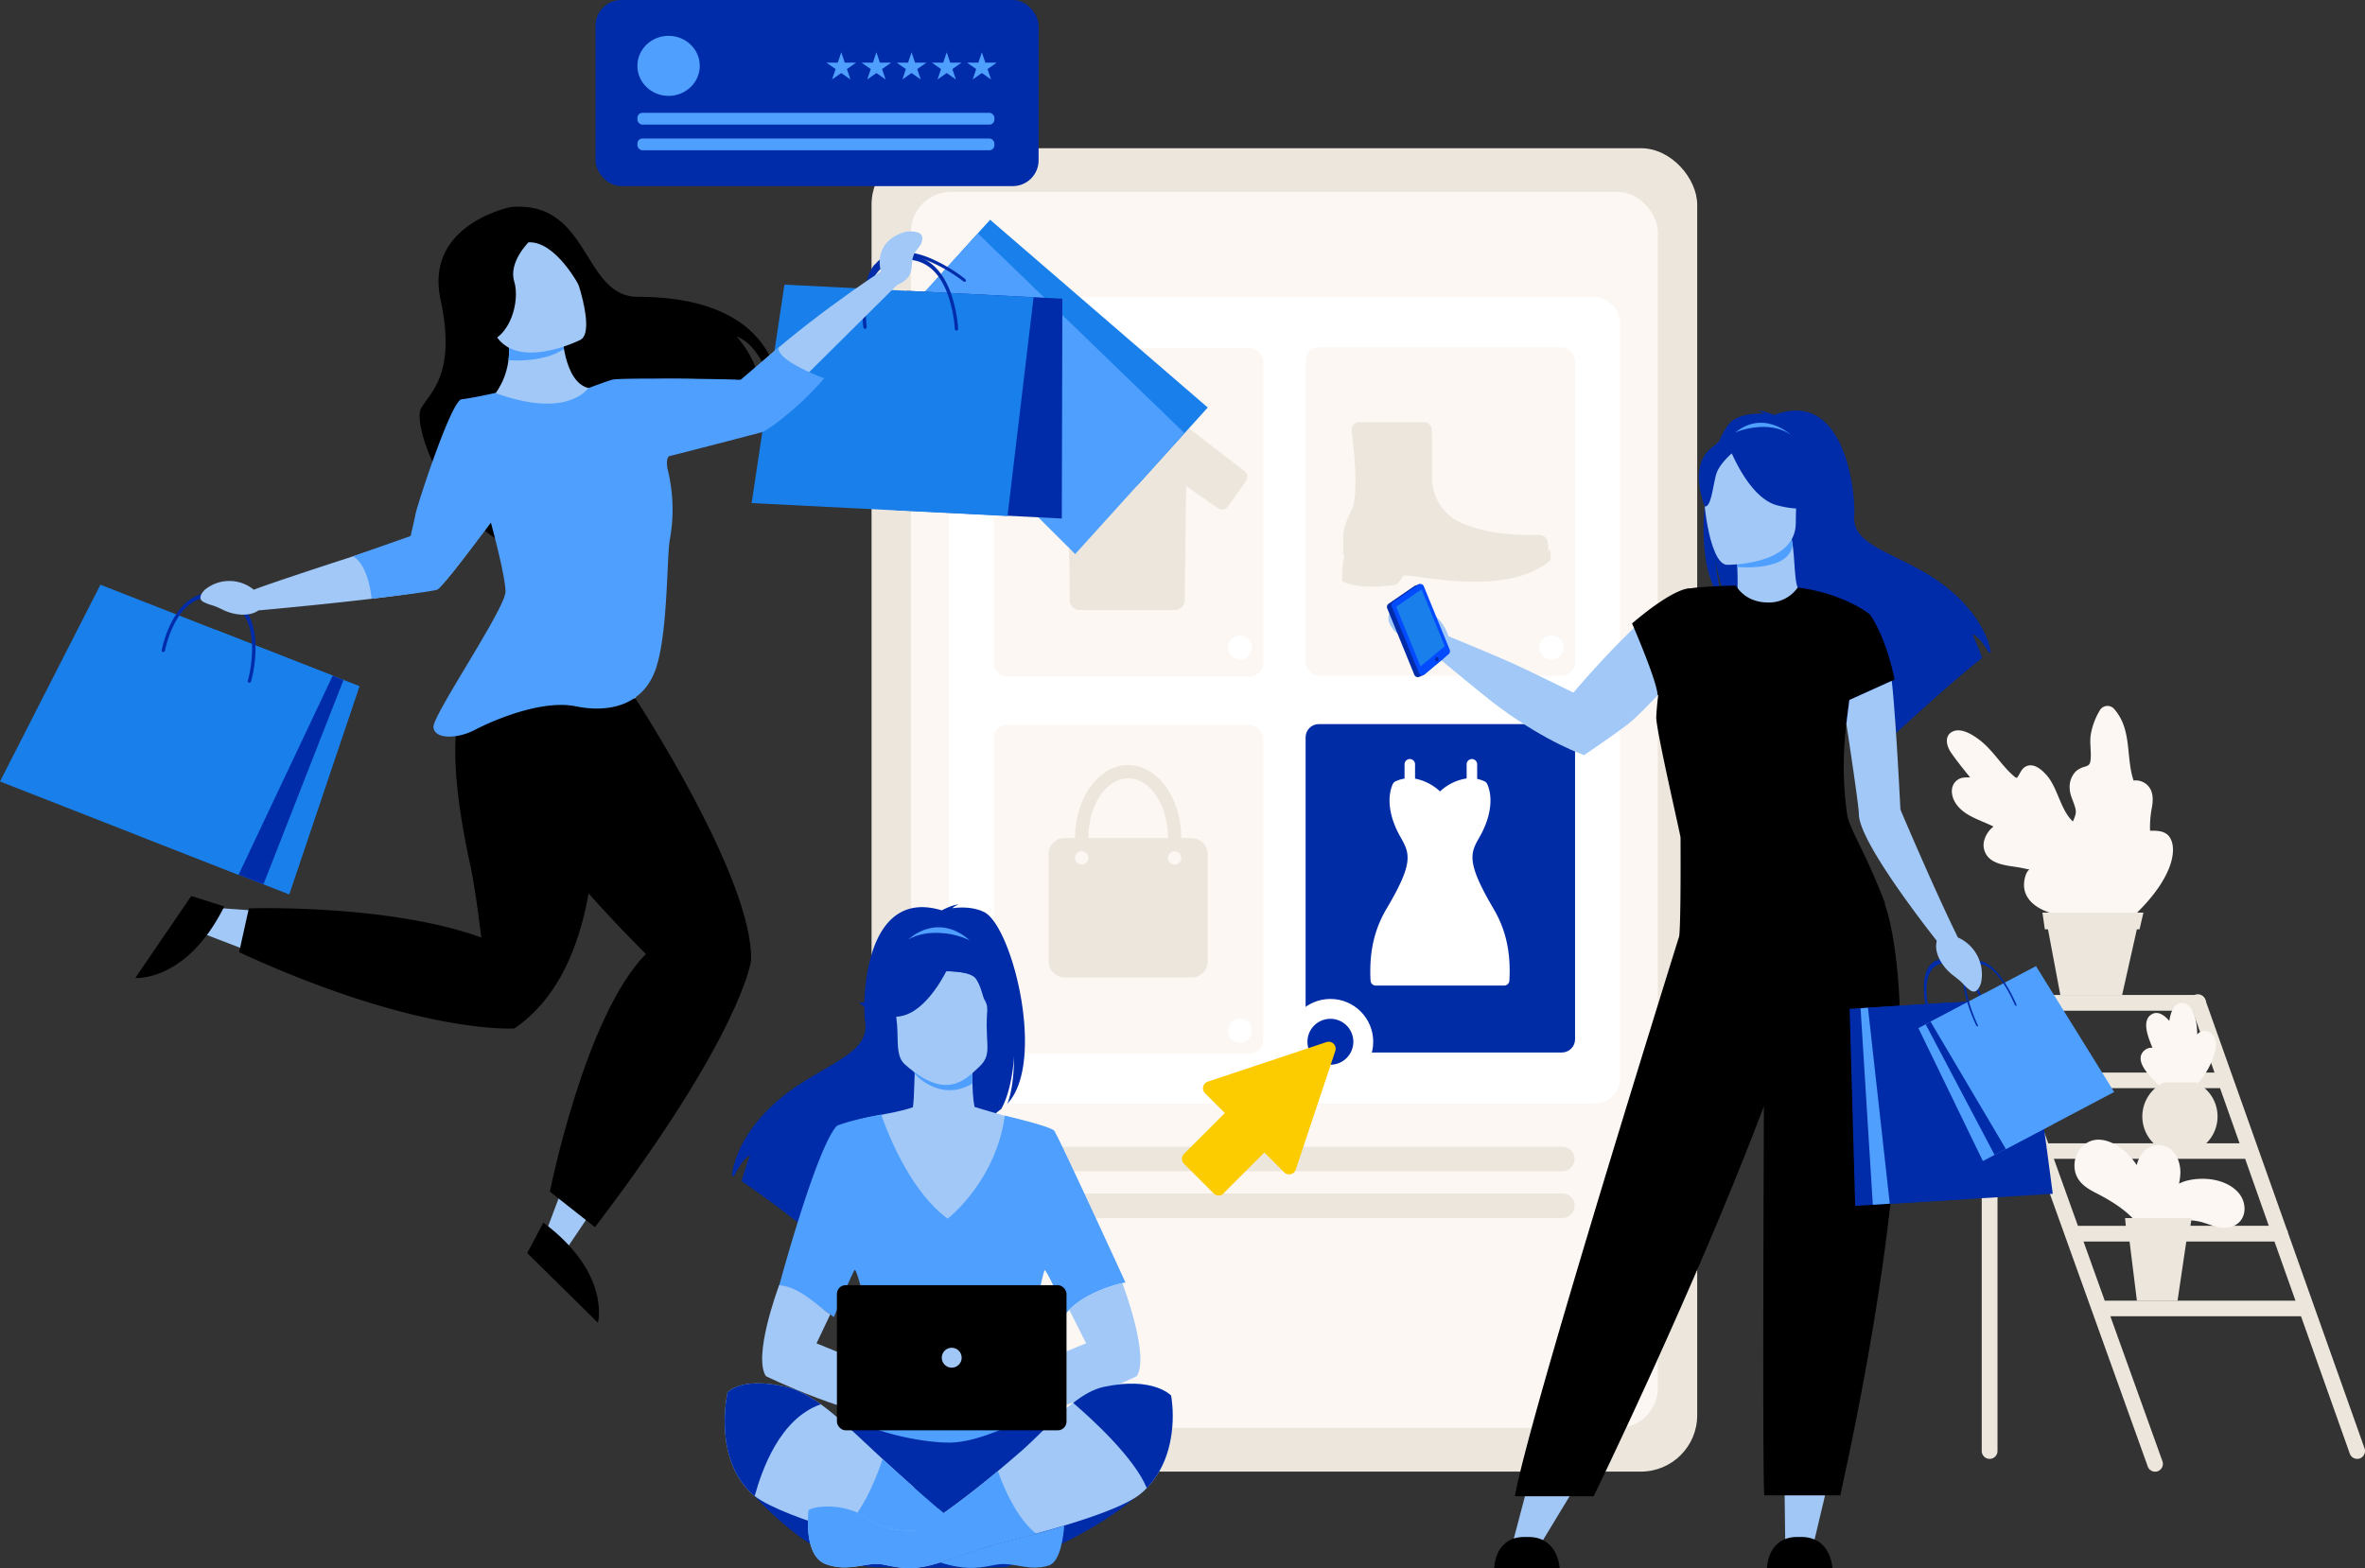 <svg xmlns="http://www.w3.org/2000/svg" id="Capa_1" data-name="Capa 1" viewBox="0 0 900 596.94"><rect x="0" y="0" width="900" height="596.94" fill="#333333" stroke="none"/><defs><style>.cls-1{fill:#ece6dd;}.cls-2{fill:#fcf7f3;}.cls-3{fill:#fff;}.cls-4{fill:#5351a1;}.cls-5{fill:#002ca6;}.cls-6{fill:#002ca9;}.cls-7{fill:#fccc00;}.cls-8{fill:#a1c8f6;}.cls-9{fill:#a0c7f6;}.cls-10{fill:#4f9fff;}.cls-11{fill:#034bff;}.cls-12{fill:#1980eb;}</style></defs><title>Construye una marca fuerte y con personalidad</title><rect class="cls-1" x="331.67" y="56.42" width="314.2" height="503.77" rx="21.44"></rect><rect class="cls-2" x="346.65" y="73.06" width="284.24" height="470.5" rx="15.26"></rect><rect class="cls-3" x="361.02" y="113.04" width="255.5" height="307.08" rx="9.71"></rect><path class="cls-1" d="M594.58,445.86H383a4.67,4.67,0,0,1-4.66-4.66h0a4.67,4.67,0,0,1,4.66-4.66H594.58a4.67,4.67,0,0,1,4.65,4.66h0A4.67,4.67,0,0,1,594.58,445.86Z"></path><path class="cls-1" d="M594.58,463.64H383a4.67,4.67,0,0,1-4.66-4.66h0a4.67,4.67,0,0,1,4.66-4.66H594.58a4.67,4.67,0,0,1,4.65,4.66h0A4.67,4.67,0,0,1,594.58,463.64Z"></path><path class="cls-4" d="M488.61,451.27l.32-.09A2,2,0,0,1,488.61,451.27Z"></path><rect class="cls-5" x="496.85" y="275.63" width="102.54" height="125.02" rx="5.04"></rect><path class="cls-3" d="M568.35,345.91c-5.88-10-7.91-15.39-8-19.3,0,0,0-.08,0-.12s0-.1,0-.15c0-3,1.2-5.08,2.68-7.68,7.12-12.56,3-20.09,2.82-20.4a1.94,1.94,0,0,0-.88-.82,13.74,13.74,0,0,0-2.84-.95v-5.55a2,2,0,1,0-4,0v5.38A19,19,0,0,0,548,301.26a19.4,19.4,0,0,0-9.5-4.87v-5.45a2,2,0,1,0-4,0v5.44a12.87,12.87,0,0,0-3.47,1.06,2,2,0,0,0-.89.82c-.18.31-4.3,7.84,2.83,20.4,1.48,2.62,2.67,4.73,2.68,7.75a.22.22,0,0,0,0,.08v.06c0,3.91-2.06,9.36-8,19.36-4.73,8-6.66,16.69-6.09,27.37a2,2,0,0,0,2,1.89h48.84a2,2,0,0,0,2-1.89C575,362.6,573.08,353.9,568.35,345.91Z"></path><rect class="cls-2" x="378.15" y="132.5" width="102.54" height="125.02" rx="5.04"></rect><path class="cls-1" d="M473.58,179.33l-23.12-17.84a6.24,6.24,0,0,0-3.8-1.3H439a1.51,1.51,0,0,0-1.52,1.38c-.21,2.55-1.51,7.75-8.51,7.69s-8.28-5.17-8.5-7.69a1.51,1.51,0,0,0-1.52-1.38h-7.64a6.24,6.24,0,0,0-3.8,1.3l-23.12,17.84a2.79,2.79,0,0,0-.57,3.83l6.8,9.6a2.79,2.79,0,0,0,3.87.68l12.07-8.37.53,43.47a3.73,3.73,0,0,0,3.73,3.67h36.31a3.73,3.73,0,0,0,3.73-3.68l.53-43.46,12.07,8.37a2.79,2.79,0,0,0,3.87-.68l6.8-9.6A2.8,2.8,0,0,0,473.58,179.33Z"></path><path class="cls-3" d="M476.44,246.5a4.57,4.57,0,1,1-4.57-4.57A4.58,4.58,0,0,1,476.44,246.5Z"></path><rect class="cls-2" x="378.15" y="275.96" width="102.54" height="125.02" rx="5.04"></rect><path class="cls-1" d="M449.51,319c0-15.32-9.06-27.77-20.2-27.77s-20.2,12.45-20.2,27.77h-3.93a6.18,6.18,0,0,0-6.17,6.18V365.9a6.17,6.17,0,0,0,6.17,6.17h48.26a6.17,6.17,0,0,0,6.17-6.17V325.22a6.18,6.18,0,0,0-6.17-6.18Zm-37.87,10.1a2.53,2.53,0,1,1,2.52-2.52A2.52,2.52,0,0,1,411.64,329.14Zm17.67-32.82c8.35,0,15.15,10.19,15.15,22.72h-30.3C414.16,306.51,421,296.32,429.31,296.32ZM447,329.14a2.53,2.53,0,1,1,2.52-2.52A2.52,2.52,0,0,1,447,329.14Z"></path><path class="cls-3" d="M476.44,392.31a4.57,4.57,0,1,1-4.57-4.57A4.57,4.57,0,0,1,476.44,392.31Z"></path><rect class="cls-2" x="496.85" y="132.18" width="102.54" height="125.02" rx="5.04"></rect><path class="cls-1" d="M589.68,209.07a9.66,9.66,0,0,1-1,1,1.09,1.09,0,0,1,.13-.17,2,2,0,0,0,.32-.85c.3-4.23-1.29-5.52-3.93-5.43-1.84.06-17.35.71-29.25-4.64a18.78,18.78,0,0,1-11-17.14V168.74c0-.28,0-2.92-.06-5.1a3,3,0,0,0-3-2.95H517.3a3,3,0,0,0-2.95,3.38c1,7.54,2.74,24.7,0,30.16-3.62,7.24-3.17,8.44-3.17,15.83a4.64,4.64,0,0,0,.38,1.95c-.43,1.37-.8,4.07-.83,9.28,6.25,2.82,13.66,2.17,20.49,1.33a8,8,0,0,0,2.54-3.26c.85-2.13,37.75,9.26,56.23-6h0A8.54,8.54,0,0,0,589.68,209.07Z"></path><path class="cls-3" d="M595,246.5a4.58,4.58,0,1,1-4.57-4.57A4.58,4.58,0,0,1,595,246.5Z"></path><circle class="cls-3" cx="506.28" cy="396.56" r="16.3"></circle><circle class="cls-6" cx="506.28" cy="396.56" r="8.74"></circle><path class="cls-7" d="M465.65,454.31a2.67,2.67,0,0,1-3.77,0L450.58,443a2.67,2.67,0,0,1,0-3.77l15.54-15.53-7.53-7.54a2.65,2.65,0,0,1,1-4.4l45.2-15.07a2.64,2.64,0,0,1,2.72.64,2.67,2.67,0,0,1,.64,2.73l-15.06,45.19a2.66,2.66,0,0,1-4.41,1l-7.53-7.53-15.54,15.54Zm0,0"></path><path class="cls-1" d="M757.13,384.75h79.35a3,3,0,0,0,0-6H757.13a3,3,0,0,0,0,6Z"></path><path class="cls-1" d="M754.15,381.76V552.34a3,3,0,0,0,6,0V398.91l4.56,12.7a3,3,0,0,0,.45,1.25l52.16,145.36a3,3,0,0,0,2.8,2,2.94,2.94,0,0,0,1-.17,3,3,0,0,0,1.8-3.82L803.1,501.06h72.55l18.56,52.28a3,3,0,0,0,2.81,2,2.87,2.87,0,0,0,1-.17,3,3,0,0,0,1.82-3.81l-29.15-82.11a2.87,2.87,0,0,0-.43-1.23l-20.39-57.46a2.86,2.86,0,0,0-.21-.58l-10.36-29.19a3,3,0,1,0-5.62,2l9.05,25.49H769.8l-9.86-27.49,0-.07c0-.1-.09-.2-.14-.3s-.08-.16-.13-.23a1.41,1.41,0,0,0-.18-.23l-.18-.23c-.07-.07-.14-.12-.21-.18l-.22-.19c-.08-.06-.17-.1-.25-.15l-.25-.13-.27-.1-.28-.09-.26,0-.33,0h-.08l-.18,0-.33,0-.3.08-.19,0-.07,0a2.75,2.75,0,0,0-.3.14,1.71,1.71,0,0,0-.23.13,2.15,2.15,0,0,0-.24.18c-.07.06-.15.11-.22.18a1.9,1.9,0,0,0-.19.21,1.92,1.92,0,0,0-.18.22c-.06.08-.1.17-.15.25a1.19,1.19,0,0,0-.13.25,2.15,2.15,0,0,0-.1.27,2.29,2.29,0,0,0-.09.28,2,2,0,0,0,0,.26c0,.11,0,.22,0,.33S754.15,381.74,754.15,381.76Zm90.68,32.45,7.44,21H779.46l-7.52-21ZM781.6,441.13h72.79l9,25.49H790.75Zm19.36,54-8.07-22.52h72.66l8,22.52Z"></path><path class="cls-2" d="M743.23,278.41c3.28-1.43,7.62,1.38,10.11,3.29,3.93,3,6.73,7.11,10,10.75a33.51,33.51,0,0,0,2.8,2.79c1.2,1,1.24,1.28,2.05-.07.9-1.52,1.46-3,3.3-3.64,3-1,6,1.94,7.73,4,4,5,4.92,12.72,9.6,17.18a13.42,13.42,0,0,0,1.06-2.9,4.82,4.82,0,0,0,0-1.65c-.58-2.89-2.25-5.25-2.27-8.3a8.43,8.43,0,0,1,2.32-6.2,8,8,0,0,1,3.28-1.75c1.65-.53,2.16-.81,2.36-2.67.35-3.26-.46-6.44.1-9.76a26.43,26.43,0,0,1,3.46-9.14,3.36,3.36,0,0,1,5.22-.67c7.14,7.84,4.53,18.33,7.58,27.45a6.42,6.42,0,0,1,5.69,2.21c1.81,2.16,1.78,5.11,1.34,7.74a40.26,40.26,0,0,0-.76,9.16c3-.08,6.17.09,7.67,2.79,2,3.51.82,8.5-.64,11.95-3.48,8.28-10.67,15.56-17.31,21.42a3.26,3.26,0,0,1-3.12.74c-2.88.23-6.24-1.19-8.81-1.8-4.59-1.09-9.19-2.15-13.77-3.27-6.26-1.52-13.1-5.45-11.83-13,.2-1.19.71-3.08,1.69-3.91l.17-.2c-1.1-.13-2.23-.45-3.32-.65-3.55-.65-7.89-.83-11-2.9a6.84,6.84,0,0,1-2.84-7.52,10.2,10.2,0,0,1,3.53-5.24c-5.27-2.64-11.73-4.16-14.73-9.44-1.35-2.4-1.74-5.65.37-7.76,1.59-1.6,3.53-1.55,5.48-1.5-2.54-3.15-5.12-6.3-7.38-9.61C740.71,283.86,739.79,279.92,743.23,278.41Z"></path><path class="cls-2" d="M816.11,399.81a3.87,3.87,0,0,1,3-.94c-.17-.44-.35-.87-.52-1.31-1.19-3.07-3.7-9.37.41-11.55,2.37-1.25,4.83.58,6.52,2.62.53-3.38,1.89-7.3,5.32-6.83,4.33.61,5.22,7.93,5.29,11.28v.71a3.76,3.76,0,0,1,5.21-.54c3.28,2.25,1.75,7.05.64,10a27.82,27.82,0,0,1-7.48,10.89,2,2,0,0,1-2.46.17,2.29,2.29,0,0,1-.63-.39,2.08,2.08,0,0,1-3.06,1.81,1.93,1.93,0,0,1-3.15.57C822.3,413.47,810.49,404.63,816.11,399.81Z"></path><path class="cls-1" d="M823.55,412h12a14.31,14.31,0,0,1,3.6,23.64H820a14.31,14.31,0,0,1,3.6-23.64Z"></path><polygon class="cls-1" points="777.25 347.4 778.16 347.4 814.61 347.4 815.69 347.4 814.2 353.77 813.18 353.77 807.55 378.87 784.08 378.87 779.36 353.77 778.16 353.77 777.25 347.4"></polygon><path class="cls-2" d="M792.15,436.68c6.17-6.45,15.32-.68,19.63,4.94.46.6.91,1.23,1.36,1.86,1-4.22,4.36-8.11,9.09-7.57,5.42.61,7.8,6.32,7.49,11.18a24.11,24.11,0,0,1-.5,3.48,16.31,16.31,0,0,1,3-1.13c6.31-1.59,14.62-.7,19.3,4.23,4.47,4.71,3.31,12.71-3.82,13.62-3.92.5-7.47-1.66-11.23-2.4a26.34,26.34,0,0,0-13.12.94h0a2.8,2.8,0,0,1-1.41,1.79,1.24,1.24,0,0,0,0,.16c.73,3.22-3.76,5.36-5.48,2.31-4.22-7.45-11.3-12.11-18.75-15.91-3.46-1.77-6.82-3.84-7.92-7.82A10.37,10.37,0,0,1,792.15,436.68Z"></path><polygon class="cls-1" points="808.7 463.69 809.3 463.69 833.31 463.69 834.02 463.69 833.04 470.07 832.37 470.07 828.66 495.17 813.2 495.17 810.09 470.07 809.3 470.07 808.7 463.69"></polygon><path class="cls-8" d="M532.84,230.73c14.69-1.89,18.4,11.47,18.4,11.47s18.24,7.52,24.41,10.31c5.71,2.58,23.1,11.14,23.1,11.14s32.34-38.43,44.57-39.43l-2.09,29.36s-14.41,15.72-20.14,20.78c-3.86,3.4-18.25,13.07-18.25,13.07s-13.6-4.49-32-18c-5.78-4.24-22.3-18.05-22.3-18.05-4.53.62-8.49-.56-12.15-5.78s-4.65-3.22-7-7.11C526.23,233.22,531.15,231.25,532.84,230.73Z"></path><polygon class="cls-9" points="697.33 557.39 690.15 587.66 679.38 587.6 678.99 557.39 697.33 557.39"></polygon><path d="M684.69,585.08c12.18-.53,12.64,11.86,12.64,11.86H672.44S672.51,584.55,684.69,585.08Z"></path><polygon class="cls-9" points="603.9 558.68 586.34 587.66 575.57 587.6 584.24 554.69 603.9 558.68"></polygon><path d="M580.88,585.08c12.17-.53,12.64,11.86,12.64,11.86h-24.9S568.7,584.55,580.88,585.08Z"></path><path class="cls-6" d="M656.42,229.38c-1.37-2.84-2.9-7.87-3.66-16.85.12.9,1.67,12.22,6,18.62,17.88,11.74,52.15,50.94,51.47,58.37,0,0,3.79-3.55,9.28-8.6l1.26-7.63c.68,1.37.75,4,.7,5.82,10.26-9.4,25-22.66,32.85-28.65a96.16,96.16,0,0,0-3.69-9c2.29.63,5,4.84,6.34,7.09.23-.16.45-.3.66-.43,0,0-2.35-18.5-29-32.32-14-7.24-23.57-10.24-23-19.43S702,147.62,675.1,158c0,0-4.32-1.92-6.25-1.63a5.25,5.25,0,0,1,2.38,1.13c-3.11-.18-7.57.05-11.28,2.16C650.1,165.23,641.28,215.44,656.42,229.38Z"></path><path class="cls-8" d="M659.84,231.74c2.48-1.16.95-22.31.95-22.31l21.05-4.17c1.46,6.93.7,19,3.31,19.55.08,0-3.95,8-10.12,9.7C668.47,236.3,659.75,231.78,659.84,231.74Z"></path><path class="cls-10" d="M681.31,165.38s-11.31-10.46-22.48.71A202.33,202.33,0,0,1,681.31,165.38Z"></path><path d="M639,356.44h0s.69-2.35.53-37.6c0-1-9.45-41.47-9.24-45.93.13-2.79.4-5.6.77-8.4l-.26.19c-.12-5.33-9.72-27.38-9.72-27.38,17-14.43,22.23-13.35,22.23-13.35h0s3.21-.7,17.23-1.08c1.92,3,5.48,6.29,11.94,6.45a13.32,13.32,0,0,0,11.62-5.67c9.38,1,20.69,5,27.46,10.18h0s5.83,7.51,9.43,24.84l-17.21,7.77c-.69,4.43-1.27,9.14-1.65,14a129.54,129.54,0,0,0,.79,29.53c.81,5.25,6,12.74,12.86,29.83.53,1.31,1.06,2.67,1.61,4.1l-.2.06c1.27,3.53,3.87,12.5,5.19,29.71,2.48,32.21.66,92.24-22.07,195.54H671.45c-.64,0-.45-82.49-.2-148.14l-.3.8C644.78,491,606.47,569.56,606.47,569.56h-30C581.65,541.22,624.68,402.41,639,356.44Z"></path><polygon class="cls-6" points="746.19 456.52 705.99 459.03 703.87 384.02 741.52 381.68 746.19 456.52"></polygon><polygon class="cls-6" points="781.18 454.43 719.16 458.29 710.85 383.59 771.25 379.82 781.18 454.43"></polygon><path class="cls-6" d="M736.92,365.58c-5.43,2.33-5.28,10.62-4.15,17.29a84,84,0,0,0,4,14.49c.17.45.49.78.71.72s.26-.46.08-.91a82.74,82.74,0,0,1-3.8-13.88c-1.57-9.34-.08-14.83,4.43-16.31,3.07-1,6.19.17,9.28,3.48,5.78,6.19,9.61,17.93,9.65,18.05.15.45.46.82.7.82s.31-.36.17-.81-4.12-12.61-10.36-19.3c-3.4-3.64-6.79-4.94-10.1-3.86Z"></path><polygon class="cls-10" points="708.04 383.83 712.7 458.61 719.15 458.2 710.85 383.59 708.04 383.83"></polygon><polygon class="cls-10" points="781.28 427.88 754.58 441.97 730.05 391.37 755.05 378.18 781.28 427.88"></polygon><polygon class="cls-10" points="804.55 415.68 763.35 437.42 734.68 388.92 774.8 367.76 804.55 415.68"></polygon><path class="cls-6" d="M750.17,366.46c-3.92,2.07-3.3,8.25-2.06,13.16A62.08,62.08,0,0,0,752,390.21c.15.33.41.55.57.5s.17-.36,0-.69a60.4,60.4,0,0,1-3.67-10.14c-1.74-6.89-1-11.08,2.34-12.45,2.23-.93,4.63-.24,7.13,2,4.69,4.28,8.26,12.82,8.29,12.91.14.33.4.59.57.58s.22-.29.08-.62-3.83-9.18-8.89-13.8c-2.76-2.52-5.37-3.29-7.78-2.28Z"></path><polygon class="cls-6" points="732.84 389.96 759.03 439.62 763.32 437.36 734.68 388.92 732.84 389.96"></polygon><path class="cls-6" d="M528.36,229.86l9.8-6.73a.91.91,0,0,1,.26-.13h0l1.85-.75,9,28.47-7.89,6.39-1.42.61h0a1.47,1.47,0,0,1-1.8-1l-10.2-25A1.53,1.53,0,0,1,528.36,229.86Z"></path><path class="cls-11" d="M551.31,249,542,256.85a1.37,1.37,0,0,1-2.08-.81l-10.21-25a1.54,1.54,0,0,1,.4-1.86l9.79-6.73a1.41,1.41,0,0,1,2,.89l9.76,23.91A1.57,1.57,0,0,1,551.31,249Z"></path><polygon class="cls-12" points="549.79 245.96 540.58 253.67 531.32 230.99 540.97 224.36 549.79 245.96"></polygon><path class="cls-6" d="M546.16,251.18a.91.91,0,0,1,.4-1.09.7.7,0,0,1,.88.57.91.91,0,0,1-.41,1.08C546.68,251.89,546.29,251.63,546.16,251.18Z"></path><path class="cls-8" d="M702.64,275.56c2.08,13.72,4.75,31.78,4.75,34.32,0,5.6,7.42,17.65,14.83,28.3S737,358.08,737,358.08l-.1.84c-.71,4,2.06,9.1,6.52,12.49s3,2.9,6.08,5.37,4.39-2.71,4.39-2.71a15.38,15.38,0,0,0-8.83-17.23c-9.49-19.37-21.85-48.66-21.85-48.66-1.71-33.43-2.86-45.3-3.31-49l-16.13,7.29Z"></path><path class="cls-10" d="M661.16,215.83s19.82,1.95,21-8.46l-.89-5-20.45,8.15Z"></path><path class="cls-6" d="M682.71,203.34s5.82-9.21,7.22-17.08c1-5.62-1.86-26.45-22.79-23.45a28.48,28.48,0,0,0-11.8,4.46c-4.54,3.07-11.1,9.69-3.77,27.87l1.91,6.14Z"></path><path class="cls-8" d="M657.08,215s26.3.43,26.32-15.95,3.42-27.36-13.37-28.33S650,176,648.63,181.47,650.24,214.47,657.08,215Z"></path><path class="cls-6" d="M649.41,172.36c4.06-4.92,7.13-3.85,8.86-2.37,2.48-3.72,7.32-3.45,12-2,6.17,1.94,11.53,3.56,13.57,12.61a19.16,19.16,0,0,0,8.33,11.65s-4.79,3-15.84.12c-8.7-2.24-15-14.62-17.31-19.79-1.56,1.39-4.86,4.6-5.85,7.75-1.31,4.17-1.9,12.76-4.41,12.47C648.74,192.82,643.32,179.75,649.41,172.36Z"></path><rect class="cls-6" x="226.61" width="168.63" height="70.85" rx="9.83"></rect><polygon class="cls-12" points="432.64 184.95 459.61 155.13 376.79 83.65 351.52 111.57 432.64 184.95"></polygon><polygon class="cls-10" points="409.16 210.91 450.78 164.9 372.1 88.82 331.57 133.63 409.16 210.91"></polygon><path class="cls-6" d="M333.4,100.18c5.69-6.3,14.37-4.51,20.76-1.82a59.51,59.51,0,0,1,13,7.74c.38.31.53.77.34,1s-.64.23-1-.07A57.94,57.94,0,0,0,354,99.65c-9-3.76-15.65-3-19.9,2.36a11.82,11.82,0,0,0-1.83,12.19c3.11,8.38,13.26,15.41,13.36,15.48a.92.92,0,0,1,.46,1c-.14.3-.57.32-1,0s-10.9-7.55-14.27-16.6c-1.83-4.92-1.19-9.39,1.92-13.29C333,100.63,333.2,100.4,333.4,100.18Z"></path><polygon class="cls-12" points="51.25 317.44 110.08 340.49 136.83 261.2 81.73 239.62 51.25 317.44"></polygon><polygon class="cls-12" points="0 297.48 90.77 333.03 126.61 257.2 38.22 222.58 0 297.48"></polygon><path class="cls-6" d="M86,226.79C94.75,229.9,97,238.36,97.23,245a49.6,49.6,0,0,1-1.66,14.28.79.79,0,0,1-.84.65.72.72,0,0,1-.39-.95,48.37,48.37,0,0,0,1.57-13.68c-.4-9.34-4.22-15.15-11.34-17.27-4.84-1.43-9.12-.65-12.73,2.31-6.76,5.55-9,17-9,17.16a.84.84,0,0,1-.79.75.65.65,0,0,1-.49-.85c.09-.51,2.41-12.34,9.7-18.35a14.26,14.26,0,0,1,13.84-2.59Z"></path><polygon class="cls-6" points="130.71 258.89 100.26 336.64 90.81 332.94 126.61 257.2 130.71 258.89"></polygon><polygon class="cls-6" points="340.97 194.19 404.07 197.38 404.29 113.7 345.19 110.71 340.97 194.19"></polygon><polygon class="cls-12" points="286.04 191.51 383.4 196.43 393.33 113.14 298.52 108.35 286.04 191.51"></polygon><path class="cls-6" d="M345.19,97.18c9.27.18,14,7.5,16.41,13.73a49.62,49.62,0,0,1,3,14.08.78.78,0,0,1-.59.87c-.35,0-.65-.31-.67-.77a48.68,48.68,0,0,0-2.85-13.47c-3.35-8.74-8.81-13-16.24-12.78-5,.17-8.86,2.27-11.34,6.23-4.64,7.41-3.13,19-3.12,19.13a.86.86,0,0,1-.51,1c-.35.08-.67-.21-.73-.66s-1.63-12.46,3.38-20.47c2.73-4.36,6.87-6.66,12.3-6.85Z"></path><polygon class="cls-8" points="107.07 347.37 72.03 344.86 73.21 353.81 100.04 364.12 107.07 347.37"></polygon><path d="M85.35,345.06l-12.55-4L51.48,372.28S71,373.89,85.35,345.06Z"></path><polygon class="cls-8" points="216.51 445.71 204.21 478.47 213.23 478.9 229.45 454.8 216.51 445.71"></polygon><path d="M206.77,465.4,200.64,477l26.9,26.52S232.58,484.68,206.77,465.4Z"></path><path d="M241.75,265.78s45,68.66,44.08,99.86c0,0-3.48,28.05-59.41,101.49l-17.16-13.5s13.3-66.95,36.54-90.48c0,0-55.51-54.31-57.11-78S241.75,265.78,241.75,265.78Z"></path><path d="M91,362.48c68.63,31.58,104.76,29,104.76,29,44.07-30,27.92-120.23,27.92-120.23s-23.2-19.65-38.38-13.87a15.4,15.4,0,0,0-7.37,6.06c-8.52,12.72-3.67,44.25.86,65.09,2.39,11,4.21,27.67,4.41,28.36h0C147.68,344,94.7,345.79,94.7,345.79S91,362.47,91,362.48Z"></path><path d="M209.82,213.6s30.36-31.49,56.32-50.65a67.2,67.2,0,0,0,2.74-11.18c1.46,2.65,1.24,6.09.76,8.66,7.05-5,13.64-8.84,19.05-10.68,1.82-10.57-8.35-21.67-8.35-21.67,8.74,3.54,12.27,15.19,13.43,20.52a10.7,10.7,0,0,1,2.62.09S297.27,113,242.78,113c-21.2,0-18.16-36.84-48.34-34.19,0,0-32.95,6.44-26.8,35.18s-4,35.17-7.47,41.62S171.6,207.16,209.82,213.6Z"></path><path class="cls-8" d="M195.67,215c-7-13.95-13-59-13-59s15.35-10.69,9.86-31.07l21.32.54s.27,20.62,10.71,22.39l7.28-1.38s42.7,23.63,9.94,119.29l-68.27,3.72S202.65,228.92,195.67,215Z"></path><path class="cls-8" d="M84.88,232.15c-4.81-2.34-3.74-1.29-7.19-2.88s.43-4.91.43-4.91a14.66,14.66,0,0,1,18.46.13c9-3.57,60.31-20,60.31-20,5.06-20.81,18.28-50.7,18.28-50.7s30.08-3.79,28,11.79-31.94,54.82-35.94,57.91-68.89,8.87-68.89,8.87C95.26,234.63,89.68,234.48,84.88,232.15Z"></path><path class="cls-8" d="M351,90.88c-.24,3.79-3.68,3.92-3.91,9.26s-2.26,6.77-5.74,8.36l-57.56,57.08c-17.17,7.07-67.3,9.08-67.3,9.08l7.68-26.53c12.37-6.38,58.08-3,58.08-3,20.32-20.49,53-41.83,53-41.83s-3.68-11.07,9.1-15C344.35,88.22,351.21,87.1,351,90.88Z"></path><path class="cls-10" d="M192.37,225.1c-.24-9.26-10.68-44.65-11.12-45.53-.06-.13,5.7-27.52,5.7-27.52a3.83,3.83,0,0,1,1.53-2.47c27.75,10.13,35.38-1.86,35.38-1.86a.18.18,0,0,1,.13,0c.9-.35,6.36-2.41,9-3.18,3-.84,45.72-.22,47.38,0s2-.41,2-.41l13.93-11.91c-.65,3.47,7.57,7.63,12.91,10,2.53,1.09,4.41,1.78,4.41,1.78a107,107,0,0,1-13,12.87c-8.35,7.12-10.92,7.73-10.92,7.73s-32.87,8.58-34.71,8.95a1.24,1.24,0,0,0-.87.75c-.63,1.35-.13,4-.13,4h0a63.7,63.7,0,0,1,1,26.64c-1.32,5.95-.66,35-5.28,49.22S232,271.51,219.13,268.87s-31.38,5.28-38.32,8.92c-6.32,3.31-14,3.6-15.57.14a3.19,3.19,0,0,1-.29-1.13C164.62,272.17,192.54,231.43,192.37,225.1Z"></path><path class="cls-10" d="M188.48,149.58s-8.9,2-12.82,2.41-16.82,40.08-17.55,43.75-1.66,7.36-1.66,7.36a1,1,0,0,1-.61,1.11c-.74.24-21.52,7.55-21.52,7.55s5.53,2.19,7.1,16.13c0,0,22.51-2.53,25-3.45s31.27-40.1,31.27-40.1Z"></path><ellipse class="cls-10" cx="254.43" cy="25.07" rx="11.87" ry="11.43"></ellipse><polygon class="cls-10" points="373.64 19.91 372.31 23.85 368 23.85 371.49 26.29 370.16 30.24 373.64 27.8 377.13 30.24 375.8 26.29 379.29 23.85 374.98 23.85 373.64 19.91"></polygon><polygon class="cls-10" points="360.27 19.91 358.94 23.85 354.63 23.85 358.11 26.29 356.78 30.24 360.27 27.8 363.75 30.24 362.42 26.29 365.91 23.85 361.6 23.85 360.27 19.91"></polygon><polygon class="cls-10" points="346.89 19.91 345.56 23.85 341.25 23.85 344.74 26.29 343.4 30.24 346.89 27.8 350.38 30.24 349.05 26.29 352.54 23.85 348.22 23.85 346.89 19.91"></polygon><polygon class="cls-10" points="333.52 19.91 332.18 23.85 327.87 23.85 331.36 26.29 330.03 30.24 333.52 27.8 337 30.24 335.67 26.29 339.16 23.85 334.85 23.85 333.52 19.91"></polygon><polygon class="cls-10" points="320.14 19.91 318.81 23.85 314.5 23.85 317.99 26.29 316.65 30.24 320.14 27.8 323.63 30.24 322.3 26.29 325.78 23.85 321.47 23.85 320.14 19.91"></polygon><rect class="cls-10" x="242.56" y="42.95" width="135.84" height="4.48" rx="1.89" transform="translate(620.97 90.38) rotate(180)"></rect><rect class="cls-10" x="242.56" y="52.73" width="135.84" height="4.48" rx="1.89" transform="translate(620.97 109.93) rotate(180)"></rect><path class="cls-10" d="M192.42,127.94a16,16,0,0,1,1.05,9.14s13,1.3,21.11-4.24l-.78-4.9Z"></path><path class="cls-8" d="M221,129.31s-25.38,12.85-33.14-3.07-16.26-25-.39-33.87,22-4.35,25.88.33S227.42,125.55,221,129.31Z"></path><path d="M201.12,92.23s-7.69,7.65-5.43,14.92-1.39,21.72-11.3,23.38-21.7-31.86-8.66-38.3,34.36-9.63,40.79-1.53,4,18.32,4,18.32S211.56,91.74,201.12,92.23Z"></path><path class="cls-6" d="M415.41,556.29c-7-6.56-16.91-25-16.91-25s-10.08,3.88-34.52,4.52-37.61-3.1-37.61-3.1c-7,10.36-9.29,20.9-16.26,26.83-5.83,5-27.06,5.24-27.06,5.24s24.9,31.38,50.37,31.81c26.21.44,49.33,0,49.33,0s28.87-9.47,48.89-26.26C431.64,570.37,417.09,557.87,415.41,556.29Z"></path><path class="cls-6" d="M374.41,347.14c-4.06-1.94-8.75-1.85-12-1.42a5.51,5.51,0,0,1,2.41-1.36c-2.05-.16-6.43,2.18-6.43,2.18-29-8.84-30.43,33-29.14,42.63s-8.56,13.48-22.69,22.14c-27,16.53-28,36.13-28,36.13.23.11.47.25.72.39,1.22-2.45,3.76-7.08,6.13-7.92a99.47,99.47,0,0,0-3.2,9.73c8.71,5.69,25.17,18.5,36.65,27.6-.18-1.93-.3-4.67.3-6.17L321,479c6.14,4.88,10.38,8.32,10.38,8.32-1.27-7.74,31.75-51.49,49.63-65.17,4.09-7.06,4.85-19.06,4.91-20-.11,9.48-1.34,14.88-2.57,18C398.23,404.32,385.18,352.27,374.41,347.14Z"></path><path class="cls-10" d="M345.7,357.61s10.7-10.6,23.27.28C369,357.89,361.48,356.32,345.7,357.61Z"></path><path class="cls-8" d="M389.38,519.17c5.95-65.23,3.35-91.69,3.35-91.69s-9.39-2.27-21.84-6.1c-1.32-5.8-.7-17.84-.7-17.84l-21.71.49c-.71,5.2-.39,13-1.09,17.45-8.67,3.07-18.78,3-28.64,7.57,0,0,12.2,50.09,16.58,91.74C335.81,525.31,388.85,524.9,389.38,519.17Z"></path><path class="cls-10" d="M428.29,488.17s-15.46,3.09-22.53,11.71c0,0-7.4-16.47-8.2-16.35h0c-.74.3-7.58,34.46-6.7,36.89s7.84,10.71,8.72,12.48c.4.78-4.13,4.06-10.59,7.46-8.14,4.28-19.36,8.78-27.73,8.78-14.83,0-38.49-7-38.16-11.67a.65.65,0,0,1,0-.19c.33-1.65,10.31-12.44,10.75-17.52s-7.5-36.49-8.52-36.39h0c-.89.74-8,18-8,18s-14.51-11-20.91-11.64c0,0,14.21-52.79,22.05-61.18,0,0,4.31-2,16.9-4.27,0,0,8.91,27.68,25.26,39.61,0,0,18.29-14.06,21.75-39.21,0,0,17.31,4,18.78,5.74S428.29,488.17,428.29,488.17Z"></path><path class="cls-8" d="M436.4,566.46c-.67.7-1.38,1.38-2.14,2-5.95,5.14-23.27,10.79-39.92,15.32-5.23,1.42-10.39,2.74-15.11,3.89-3.91,1.22-11.84,3.73-20.33,6.69-12,4.18-17.24,2.18-23.18,1.13s-12.65,3.11-21.45-.11-6.57-20.55-6.57-20.55c3-2,14.57-2.52,22.41,3.12s18.36,4.58,18.36,4.58a6.87,6.87,0,0,0,2.67-1.26s10.15-5.94,28.62-21.3q4-3.36,8.6-7.34c7-6.12,13.44-13.47,20-18.63,3.81-3,7.67-5.26,11.72-6.12,18.84-4,25.54,3.33,25.54,3.33S449.84,552.48,436.4,566.46Z"></path><path class="cls-8" d="M347.82,566.21v25.18c-5.42-1.82-10.15-3.32-13.17-4.27-4.58-1.24-9.52-2.62-14.46-4.12-13.53-4.08-27-8.94-33-13.5-.44-.34-.84-.67-1.19-1-14.81-13.85-9.14-38.43-9.14-38.43s4.82-6.14,22.24-2.15c4.38,1,8.82,3.44,13.26,6.64,5.94,4.29,11.9,10,17.74,15.46,2,1.86,3.9,3.66,5.77,5.38C340.22,559.42,344.25,563.05,347.82,566.21Z"></path><path class="cls-10" d="M359.1,576c-5.22,3.7-8,5.3-8,5.3a6.87,6.87,0,0,1-2.67,1.26s-10.52,1-18.36-4.58a21.39,21.39,0,0,0-3.71-2.12c1.07-1.62,2.07-3.31,3-5a97.13,97.13,0,0,0,6.49-15.46c8.79,8.12,16.27,14.66,21.24,18.92Z"></path><path class="cls-10" d="M405,580.76c-.3,4-1.47,13.73-5.84,15.15-7.61,2.47-13.59-1.49-19.88-.33-5.84,1.07-10.67,2.56-21.52-.81l1.11-.37c8.49-3,16.42-5.47,20.33-6.69,4.72-1.15,9.88-2.47,15.11-3.89C397.91,582.85,401.51,581.82,405,580.76Z"></path><path class="cls-8" d="M347.82,526.73l-2.12,13.63c-19.94.25-54.24-16.5-54.24-16.5-4.86-7.53,4.24-32.48,5.05-34.65,8,.65,14.91,8.19,19.44,11.16l-5.22,11C312.55,512,347.82,526.73,347.82,526.73Z"></path><path class="cls-8" d="M376.24,526.73l2.12,13.63c19.94.25,54.23-16.5,54.23-16.5,4.86-7.53-4.67-33.25-5.49-35.42-7.65,1.5-16.11,5.8-20.19,10.15l6.41,12.76C411.5,512,376.24,526.73,376.24,526.73Z"></path><rect x="318.49" y="489.21" width="87.37" height="55.26" rx="3.32"></rect><path class="cls-9" d="M358.4,516.84a3.78,3.78,0,1,1,3.77,3.77A3.77,3.77,0,0,1,358.4,516.84Z"></path><path class="cls-6" d="M312.36,534.56c-15.65,5.43-22.45,25.12-25.17,34.94-.44-.34-.84-.67-1.19-1-14.81-13.85-9.14-38.43-9.14-38.43s4.82-6.14,22.24-2.15C303.48,528.92,307.92,531.36,312.36,534.56Z"></path><path class="cls-6" d="M436.4,566.46c-4.72-11.58-21-26.41-28-32.42,3.81-3,7.67-5.26,11.72-6.12,18.84-4,25.54,3.33,25.54,3.33S449.84,552.48,436.4,566.46Z"></path><path class="cls-10" d="M394.34,583.82c-5.23,1.42-10.39,2.74-15.11,3.89-3.91,1.22-11.84,3.73-20.33,6.69-12,4.18-17.24,2.18-23.18,1.13s-12.65,3.11-21.45-.11-6.57-20.55-6.57-20.55c3-2,14.57-2.52,22.41,3.12s18.36,4.58,18.36,4.58a6.87,6.87,0,0,0,2.67-1.26s10.15-5.94,28.62-21.3C381.6,565.27,386.6,577.75,394.34,583.82Z"></path><path class="cls-10" d="M359.1,576c-5.22,3.7-8,5.3-8,5.3a6.87,6.87,0,0,1-2.67,1.26s-10.52,1-18.36-4.58a21.39,21.39,0,0,0-3.71-2.12c1.07-1.62,2.07-3.31,3-5,5.74,1.93,17.33,5.09,27.73,3.46Z"></path><path class="cls-10" d="M348,408.65s9.4,11.18,22,3.87v-6.63H347.66Z"></path><path class="cls-6" d="M341.62,396.71a91.67,91.67,0,0,1-5.42-15.17c-1.48-5.83-.05-27.91,22.16-26.35A29.91,29.91,0,0,1,371.07,359c5,2.88,12.4,9.34,6.07,29l-1.53,6.59Z"></path><path class="cls-8" d="M372.66,406.08c-5.75,5.46-12.89,12.74-28.21-.81-3-2.65-2.78-6.71-2.93-12.55-.19-6.91-1.84-11.14-1.06-15.12.93-4.76,5-6.9,13.47-7.61,15.52-1.31,23.36,2.21,22.29,9.91C373.85,397.09,378.51,400.52,372.66,406.08Z"></path><path class="cls-6" d="M360.54,368.85s-6.64,14.39-16,17.51-17.69-4.7-17.69-4.7,8.58.67,13.38-8.36C342.7,368.71,355.31,361.34,360.54,368.85Z"></path><path class="cls-6" d="M360.12,369.72s9.2-.17,11.29,2.92,2.37,6.52,3.43,8.26a6.7,6.7,0,0,1,.87,3.68s7.92-20.28-10.36-16.24C364,368.63,360.12,369.72,360.12,369.72Z"></path></svg>